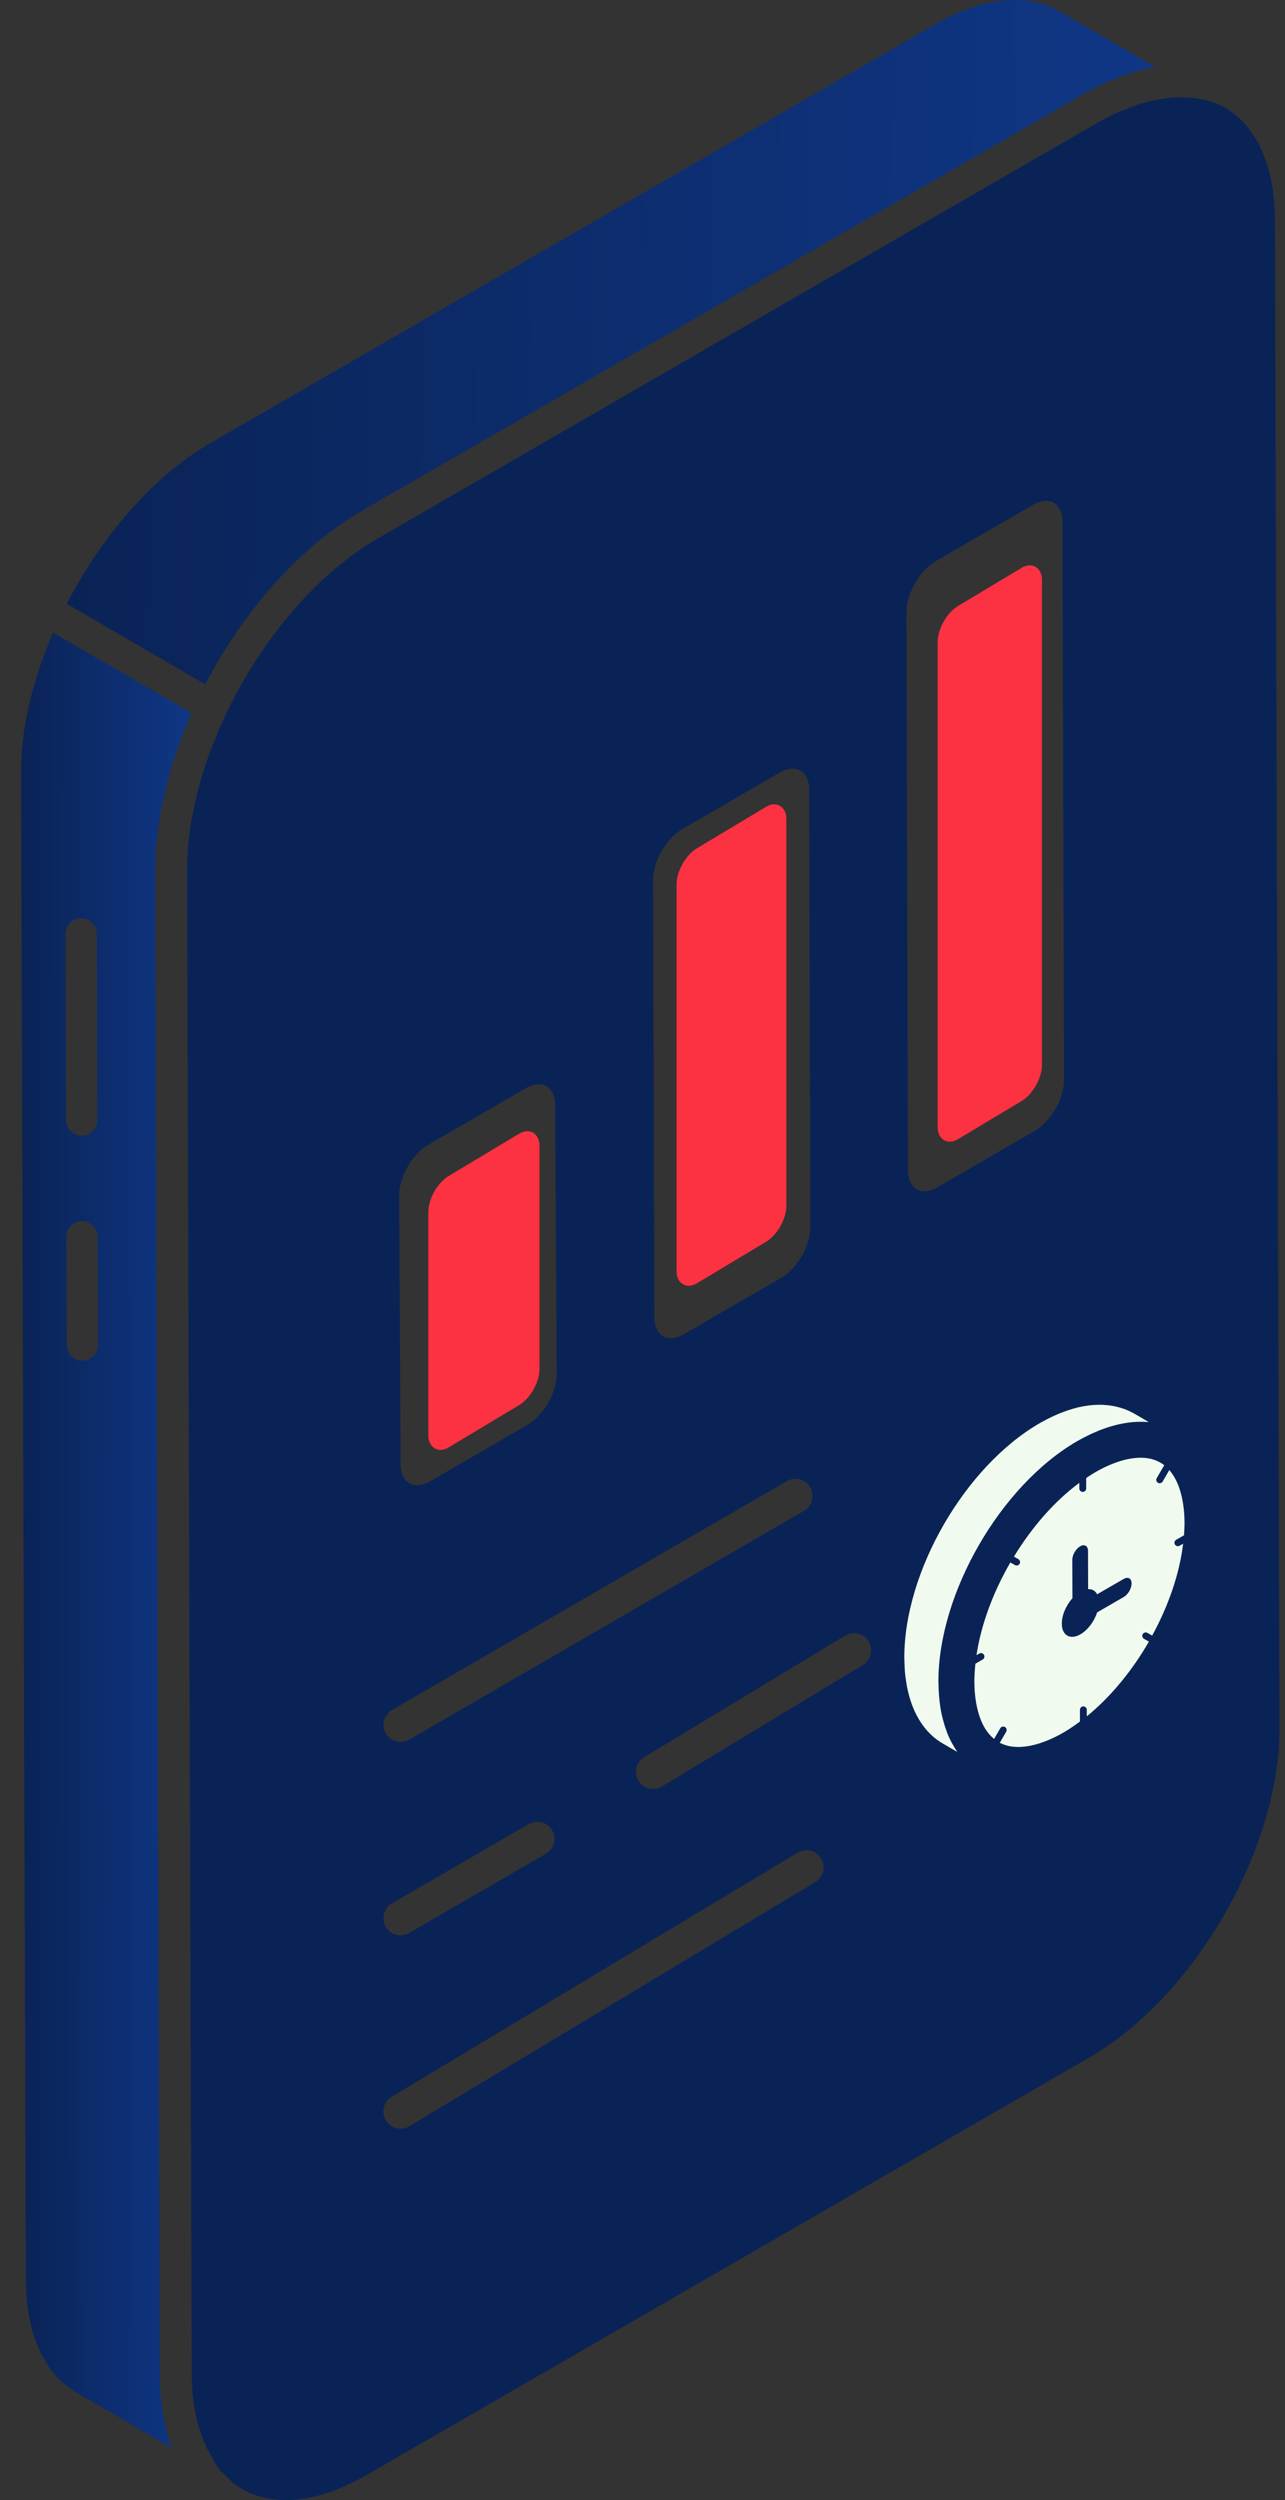 <svg fill="none" height="105" viewBox="0 0 54 105" width="54" xmlns="http://www.w3.org/2000/svg" xmlns:xlink="http://www.w3.org/1999/xlink"><rect x="0" y="0" width="54" height="105" fill="#333333" stroke="none"/><linearGradient id="a"><stop offset="0" stop-color="#0a2356"/><stop offset="1" stop-color="#154dbc"/></linearGradient><linearGradient id="b" gradientUnits="userSpaceOnUse" x1=".888" x2="15.989" xlink:href="#a" y1="64.69" y2="64.705"/><linearGradient id="c" gradientUnits="userSpaceOnUse" x1="2.808" x2="99.329" xlink:href="#a" y1="14.37" y2="15.946"/><path d="m15.417 103.942 30.359-17.527c4.422-2.554 8.007-8.763 7.991-13.841l-.187-63.283c-.006-2.299-.756-3.995-2.112-4.776-.546-.312-1.185-.424-1.863-.426-.704-.001-1.461.152-2.264.481-.377.155-.754.313-1.144.54l-16.735 9.658-13.619 7.863c-.5.289-.986.638-1.461 1.014-.078.063-.158.12-.236.185-.416.345-.817.728-1.207 1.129-.146.152-.292.308-.435.469-.278.309-.544.635-.804.969-.262.339-.514.689-.758 1.053-.089.132-.176.266-.262.401-.425.671-.822 1.375-1.175 2.112-.242.505-.447 1.008-.638 1.508-.044.118-.089.235-.13.354-.143.402-.264.8-.372 1.195-.083.31-.153.618-.215.926-.052.251-.109.504-.146.75-.086.596-.144 1.187-.142 1.76l.053 17.941.142 45.331c0 1.414.308 2.563.833 3.451.121.203.225.427.37.597.03.036.072.054.104.088.24.26.499.495.8.668 1.371.788 3.234.577 5.254-.589zm-3.537-67.535c-.008-3.041 2.058-6.622 4.705-8.149l27.584-15.925c1.388-.8 2.728-.908 3.781-.305 1.044.601 1.623 1.806 1.628 3.393l.171 57.204c.008 2.997-2.107 6.661-4.714 8.166l-27.574 15.92c-.795.46-1.576.691-2.297.691-.535 0-1.036-.129-1.485-.386-1.044-.601-1.623-1.806-1.628-3.393z" fill="#0a2356"/><path d="m12.079 100.533c.666.384 1.605.27 2.639-.328l31.698-19.204c2.371-1.374 4.368-4.842 4.359-7.575l-.184-61.818c-.004-1.18-.37-2.04-1.034-2.422-.664-.386-1.605-.268-2.637.328l-31.709 19.21c-2.406 1.394-4.358 4.784-4.349 7.557l.182 61.831c.004 1.179.37 2.039 1.034 2.422zm24.167-30.598-8.442 5.102c-.114.066-.236.097-.359.097-.247 0-.489-.129-.622-.359-.198-.345-.081-.785.263-.984l8.442-5.102c.345-.198.781-.082.981.263.198.344.081.785-.263.984zm3.082-46.369 4.067-2.355c.693-.401 1.25-.083 1.253.708l.066 23.43c.003.79-.552 1.753-1.245 2.154l-4.066 2.355c-.685.397-1.243.078-1.245-.712l-.067-23.43c-.002-.79.552-1.753 1.237-2.15zm-10.645 11.249 4.074-2.36c.685-.397 1.243-.078 1.245.712l.052 18.356c.003.79-.551 1.753-1.237 2.15l-4.074 2.36c-.685.397-1.242.078-1.245-.712l-.052-18.356c-.003-.79.552-1.753 1.237-2.15zm-10.667 13.252 4.067-2.355c.685-.397 1.243-.078 1.245.712l.067 11.274c.002.79-.552 1.753-1.237 2.15l-4.067 2.355c-.693.401-1.25.082-1.253-.708l-.066-11.274c-.003-.79.552-1.753 1.244-2.154zm-1.543 23.752 16.593-9.612c.343-.2.781-.081.981.263.198.344.081.785-.263.984l-16.593 9.612c-.114.066-.236.097-.359.097-.247 0-.489-.129-.622-.359-.198-.345-.081-.785.263-.984zm0 8.119 5.749-3.33c.342-.199.781-.082.981.263.198.345.081.785-.263.984l-5.749 3.33c-.114.066-.236.097-.359.097-.247 0-.489-.129-.622-.359-.198-.345-.081-.785.263-.984zm0 8.119 17.059-10.252c.345-.2.781-.083.981.263.198.345.081.785-.263.984l-17.059 10.252c-.114.066-.236.097-.359.097-.247 0-.489-.129-.622-.359-.198-.344-.081-.785.263-.984z" fill="#0a2356"/><g fill="#fc3141"><rect height="22.392" rx="1" transform="matrix(.857 -.514 0 1 39.404 25.965)" width="5.114"/><rect height="18.269" rx="1" transform="matrix(.857 -.514 0 1 28.432 36.141)" width="5.384"/><rect height="11.399" rx="1" transform="matrix(.857 -.514 0 1 18 49.903)" width="5.451"/></g><path d="m6.782 33.985c.084-.448.188-.899.315-1.358.068-.247.133-.491.212-.738.129-.402.285-.806.447-1.212.097-.245.176-.491.283-.734l-5.804-3.375c-.888 2.042-1.353 4.049-1.347 5.843l.197 63.279c0 2.291.748 3.989 2.107 4.781l4.015 2.34c-.008-.022-.01-.048-.018-.07-.142-.408-.251-.846-.328-1.31-.009-.052-.015-.105-.024-.158-.073-.486-.122-.993-.124-1.534l-.134-45.335-.056-17.954c-.002-.614.063-1.253.159-1.903.027-.188.066-.375.1-.563zm-4.031 5.244c-.002-.364.293-.66.657-.661.363 0 .66.294.66.657l.023 7.812c.002.364-.293.66-.657.661-.363 0-.66-.294-.66-.657zm.71 17.914c-.363 0-.66-.294-.66-.657l-.014-4.538c-.002-.364.293-.66.657-.661.363 0 .66.294.66.657l.014 4.538c.002.364-.293.66-.657.661z" fill="url(#b)"/><path d="m2.808 25.36 5.814 3.381c.084-.161.177-.314.264-.472.096-.173.188-.345.288-.515.328-.556.678-1.088 1.046-1.6.08-.11.159-.218.24-.326.408-.545.835-1.062 1.282-1.543.054-.059.111-.113.165-.171.483-.507.983-.981 1.499-1.403.025-.021.052-.039.077-.06.552-.445 1.118-.845 1.694-1.179l19.037-10.988 11.318-6.534c.466-.269.926-.481 1.382-.663.077-.031.154-.065.232-.093.436-.161.863-.28 1.282-.359.033-.006.069-.023.102-.029l-4.028-2.343c-1.36-.783-3.278-.568-5.259.592l-30.368 17.532c-2.347 1.35-4.535 3.798-6.068 6.771z" fill="url(#c)"/><path d="m38.036 70.314c.007.073.02.142.029.213.022.161.048.319.083.47.23 1.022.728 1.796 1.467 2.227l.613.355c-.018-.025-.033-.054-.051-.08-.021-.032-.042-.065-.062-.099-.074-.12-.143-.244-.205-.376-.006-.012-.012-.023-.018-.035-.066-.143-.122-.295-.174-.452-.013-.04-.026-.081-.038-.123-.045-.15-.086-.305-.118-.466-.003-.014-.007-.027-.01-.041-.033-.169-.056-.346-.075-.526-.006-.058-.011-.116-.016-.174-.012-.156-.02-.316-.022-.48-.001-.03-.004-.058-.004-.089-.011-3.712 2.607-8.248 5.835-10.112.009-.005.017-.009.026-.014.168-.097.335-.182.501-.261.044-.021.088-.041.132-.061.354-.16.701-.279 1.039-.359.032-.007.063-.014.094-.021.337-.072.665-.104.979-.095.037.001.073.003.109.005.042.003.085.002.126.006l-.293-.171-.32-.186c-.01-.006-.02-.009-.03-.015-.11-.062-.224-.115-.341-.161-.05-.02-.103-.034-.154-.051-.081-.026-.162-.05-.245-.069-.06-.013-.12-.024-.182-.034-.081-.013-.164-.022-.248-.028-.063-.005-.125-.01-.189-.011-.126-.002-.255.001-.386.013-.037.003-.074.009-.111.013-.127.015-.255.036-.385.064-.025.005-.05.009-.075.015-.147.035-.297.08-.448.131-.039.013-.078.026-.117.04-.151.054-.304.117-.458.187-.035.016-.07.033-.105.05-.16.076-.321.159-.484.252-.005.003-.01.005-.014.008-3.149 1.819-5.701 6.243-5.689 9.863 0 .05.005.095.006.144.004.181.011.361.029.533z" fill="#f1faee"/><path d="m42.015 73.195c.213.111.467.176.771.176.559 0 1.22-.211 1.91-.609.233-.135.462-.292.687-.459v-.492c0-.079.065-.144.144-.144s.144.065.144.144v.273c1.001-.812 1.906-1.917 2.61-3.137l-.206-.117c-.069-.039-.093-.127-.054-.197.039-.069.127-.093.197-.054l.2.114c.682-1.246 1.15-2.592 1.301-3.859l-.15.086c-.022.013-.047.019-.071.019-.05 0-.099-.026-.125-.073-.04-.069-.016-.157.053-.196l.33-.189c.013-.174.022-.348.022-.518-.001-.552-.087-1.593-.64-2.221l-.28.482c-.027.046-.075.072-.124.072-.025 0-.05-.006-.072-.02-.069-.04-.092-.128-.052-.197l.315-.542c-.25-.193-.572-.314-.987-.314-.559 0-1.22.211-1.912.61-.128.074-.255.159-.381.243v.439c0 .079-.065.144-.144.144-.08 0-.144-.065-.144-.144v-.236c-1.044.769-1.997 1.865-2.748 3.098l.185.105c.069.039.094.127.054.196-.026.047-.075.073-.125.073-.024 0-.049-.006-.071-.019l-.194-.11c-.72 1.242-1.229 2.603-1.423 3.893l.118-.068c.069-.039.157-.016.197.053s.016.157-.053.197l-.307.177c-.027.257-.045.511-.044.758.002.609.105 1.816.829 2.402l.259-.448c.04-.069.128-.092.197-.053.069.04.092.128.053.197zm3.047-7.679c-.001-.211.147-.466.33-.572.181-.104.33-.02.33.191l.005 1.609c.168-.011.301.065.377.215l1.117-.645c.183-.106.332-.024.332.187.001.211-.147.466-.33.572l-1.117.645c-.123.376-.389.741-.703.922-.428.247-.781.047-.782-.446-.001-.363.181-.776.446-1.068z" fill="#f1faee"/></svg>